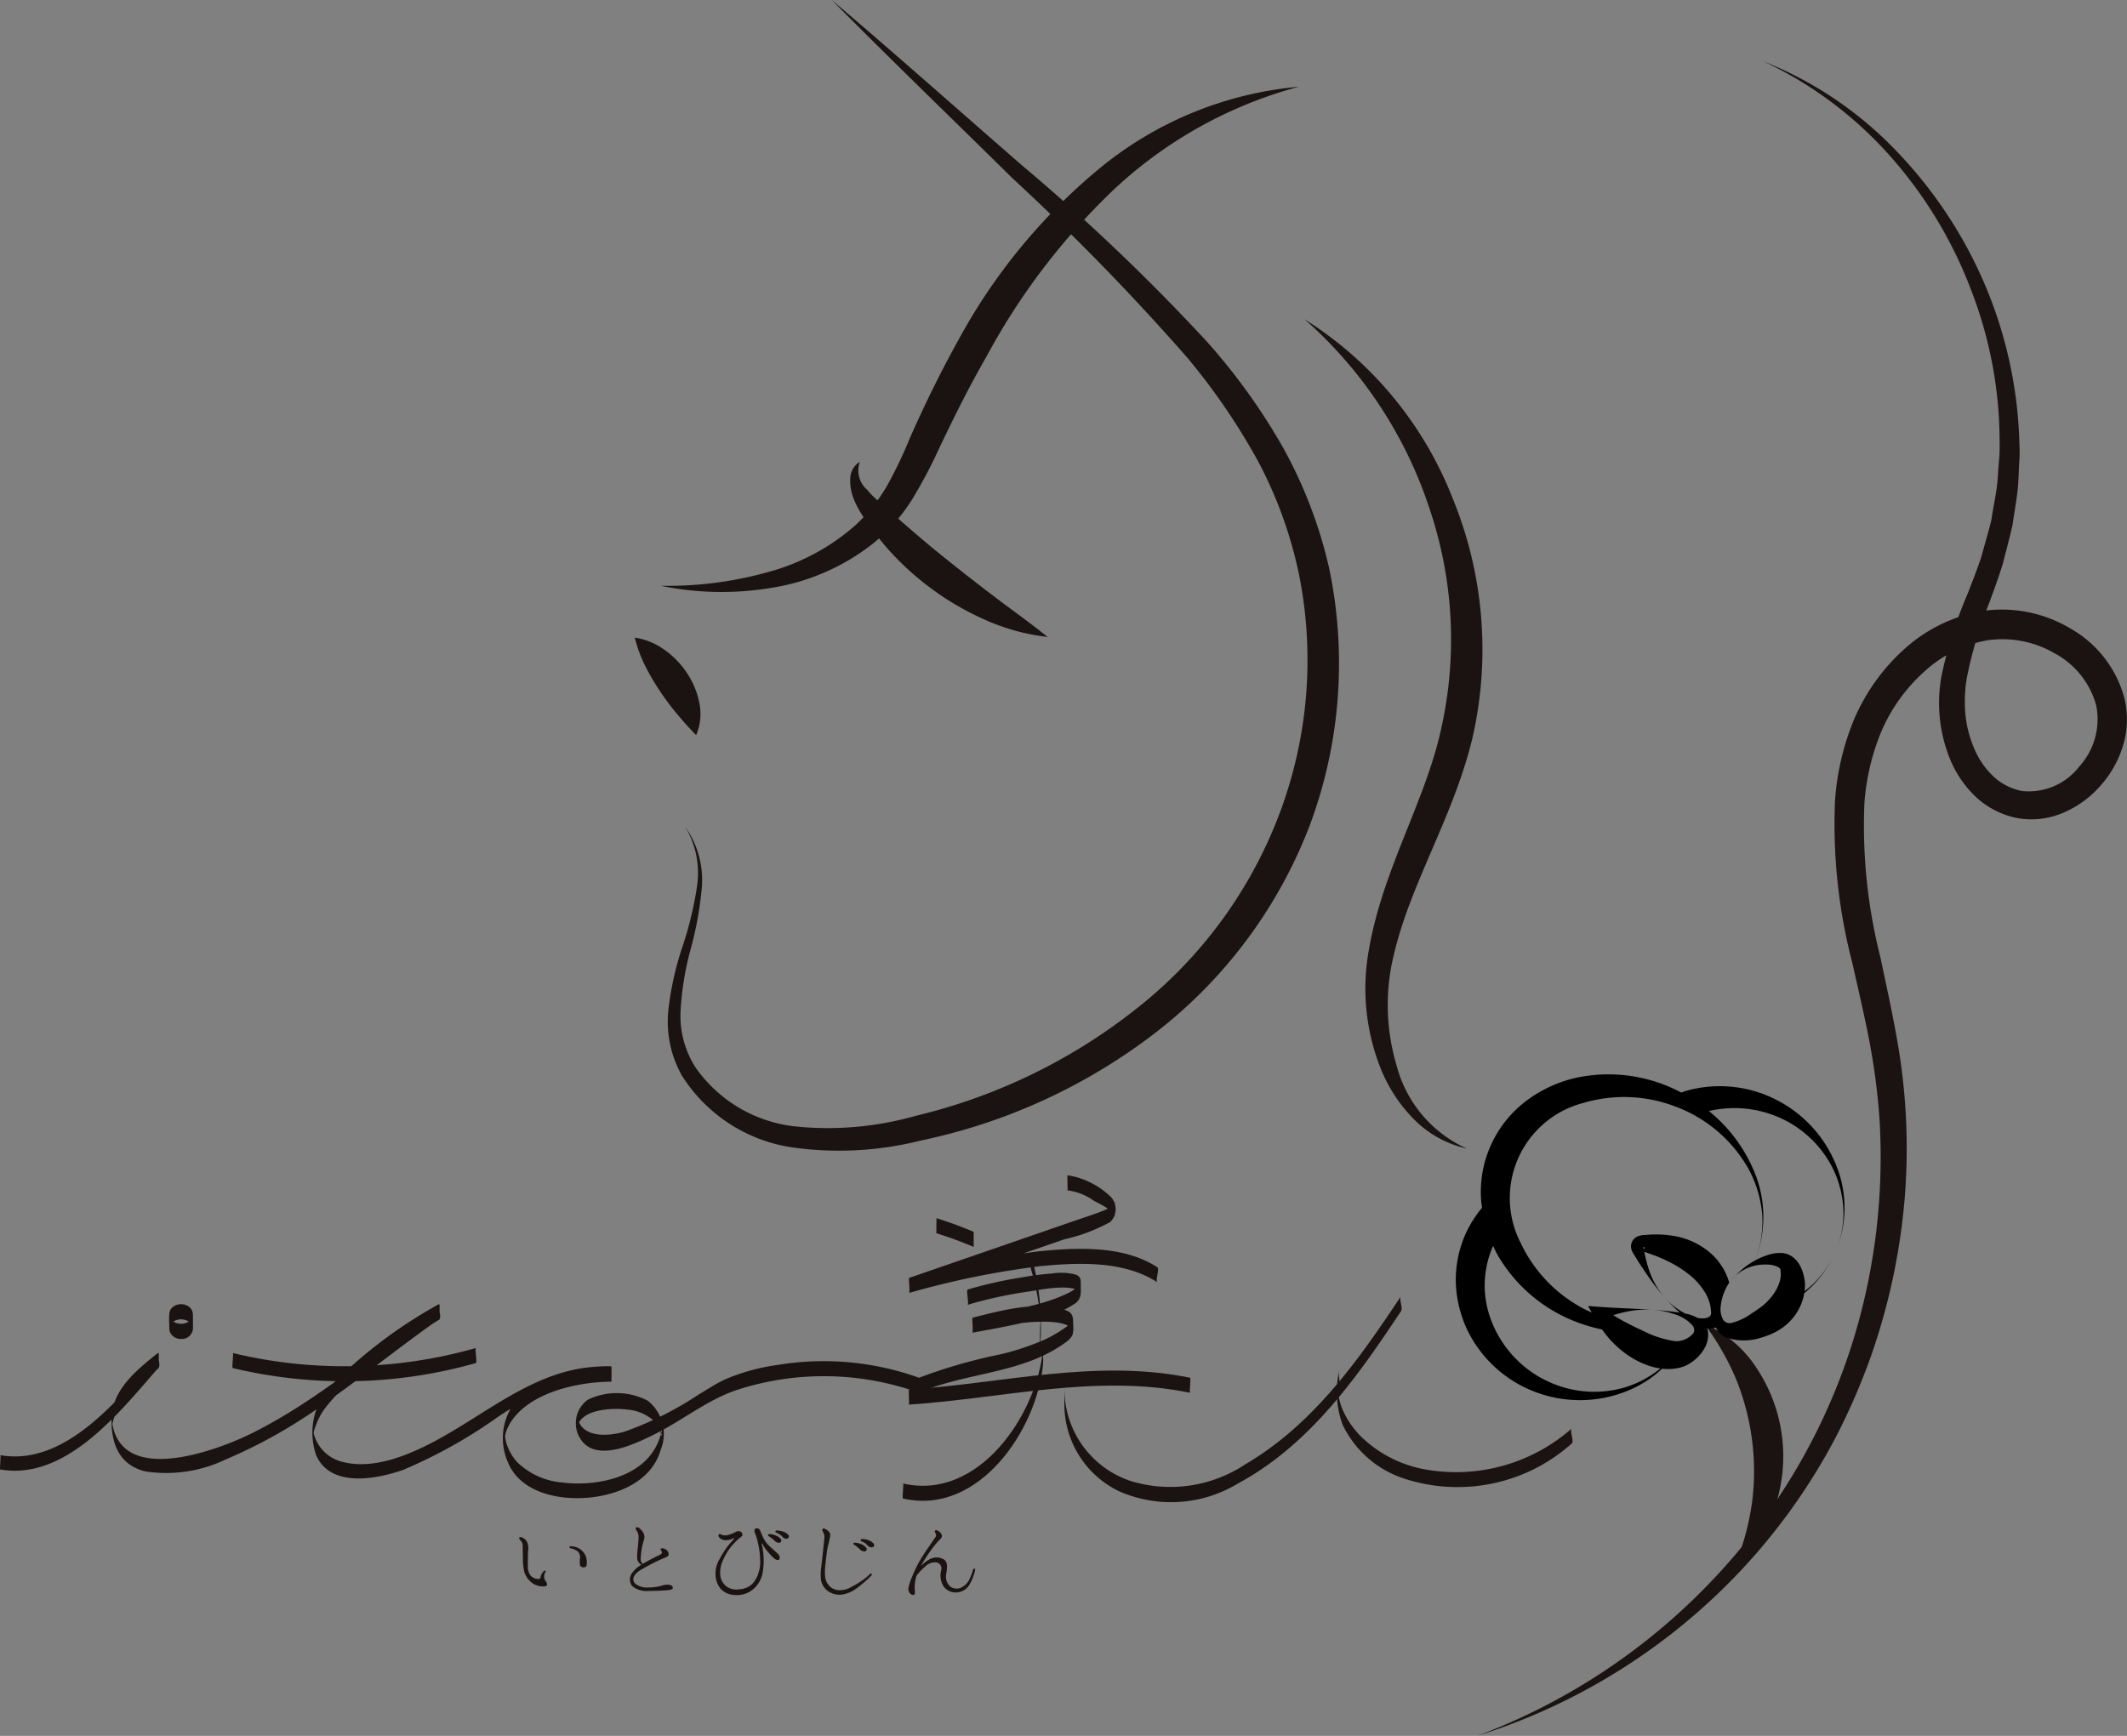 <svg xmlns="http://www.w3.org/2000/svg" width="113.257" height="92.457" viewBox="0 0 113.257 92.457">
  <rect x="0" y="0" width="113.257" height="92.457" fill="#808080" stroke="none"/>
  <g id="グループ_434" data-name="グループ 434" transform="translate(-481.083 -2898.109)">
    <g id="グループ_403" data-name="グループ 403" transform="translate(514.885 2898.109)">
      <g id="グループ_402" data-name="グループ 402" transform="translate(0)">
        <g id="グループ_397" data-name="グループ 397" transform="translate(1.384 4.621)">
          <path id="パス_1451" data-name="パス 1451" d="M819.347,687.317a23.206,23.206,0,0,0-9.812,5.444,35.514,35.514,0,0,0-6.8,8.9c-.941,1.637-1.786,3.333-2.6,5.056a25.239,25.239,0,0,1-1.4,2.621,9.468,9.468,0,0,1-2.054,2.306,11.686,11.686,0,0,1-5.486,2.374,16.083,16.083,0,0,1-5.819-.122,19.767,19.767,0,0,0,5.633-.708,11.578,11.578,0,0,0,4.787-2.565,9.341,9.341,0,0,0,1.645-2.076,24.1,24.1,0,0,0,1.2-2.514c.78-1.769,1.636-3.519,2.584-5.225a31.09,31.09,0,0,1,7.43-9.07A19.382,19.382,0,0,1,819.347,687.317Z" transform="translate(-785.38 -687.317)" fill="#1a1311"/>
        </g>
        <g id="グループ_398" data-name="グループ 398" transform="translate(0 33.959)">
          <path id="パス_1452" data-name="パス 1452" d="M782.94,739.032a3.657,3.657,0,0,1,1.6.666,4.717,4.717,0,0,1,1.163,1.2,4.346,4.346,0,0,1,.662,1.566,2.865,2.865,0,0,1-.159,1.764c-.445-.45-.767-.828-1.085-1.21s-.592-.759-.857-1.157a12.123,12.123,0,0,1-.744-1.269A7.027,7.027,0,0,1,782.94,739.032Z" transform="translate(-782.94 -739.032)" fill="#1a1311"/>
        </g>
        <g id="グループ_399" data-name="グループ 399" transform="translate(1.761)">
          <path id="パス_1453" data-name="パス 1453" d="M786.969,723.212a4.9,4.9,0,0,1,.882,3.224,18.748,18.748,0,0,1-.608,3.34,15.628,15.628,0,0,0-.524,3.26,5.086,5.086,0,0,0,.8,2.994,7.457,7.457,0,0,0,5.27,3.133,17.087,17.087,0,0,0,6.439-.557,30.239,30.239,0,0,0,11.736-5.687,23.958,23.958,0,0,0,7.626-10.357,23.188,23.188,0,0,0,1.061-12.786,22.684,22.684,0,0,0-2.215-6.1,34.6,34.6,0,0,0-3.717-5.434,126.554,126.554,0,0,0-9.351-9.6c-3.2-3.16-6.438-6.276-9.6-9.474,3.43,2.91,6.784,5.9,10.178,8.851a108.021,108.021,0,0,1,9.8,9.35,32.836,32.836,0,0,1,4.019,5.579,24.311,24.311,0,0,1,2.489,6.486,24.674,24.674,0,0,1-1.046,13.734,25.419,25.419,0,0,1-8.233,11.031,30.74,30.74,0,0,1-12.452,5.717,17.808,17.808,0,0,1-6.924.358,8.393,8.393,0,0,1-5.806-3.811,5.847,5.847,0,0,1-.726-3.461,16.135,16.135,0,0,1,.733-3.348,18.867,18.867,0,0,0,.79-3.243A4.774,4.774,0,0,0,786.969,723.212Z" transform="translate(-786.044 -679.171)" fill="#1a1311"/>
        </g>
        <g id="グループ_400" data-name="グループ 400" transform="translate(11.469 24.596)">
          <path id="パス_1454" data-name="パス 1454" d="M803.671,722.527a1.362,1.362,0,0,0,.391,1.493,4.058,4.058,0,0,0,.58.581l.665.6c.895.778,1.772,1.549,2.683,2.283s1.83,1.455,2.773,2.173,1.922,1.406,2.907,2.2a11.273,11.273,0,0,1-3.6-1.038,14.7,14.7,0,0,1-3.178-1.995,14.516,14.516,0,0,1-2.585-2.72c-.186-.252-.366-.508-.533-.773a4.584,4.584,0,0,1-.459-.905,2.56,2.56,0,0,1-.154-1.035A1.067,1.067,0,0,1,803.671,722.527Z" transform="translate(-803.157 -722.527)" fill="#1a1311"/>
        </g>
        <g id="グループ_401" data-name="グループ 401" transform="translate(35.663 17.005)">
          <path id="パス_1455" data-name="パス 1455" d="M845.806,709.147a19.767,19.767,0,0,1,7.91,9.6,21.188,21.188,0,0,1,1.045,12.631c-1,4.238-3.311,7.769-4.21,11.649a11.224,11.224,0,0,0,.146,5.832,6.718,6.718,0,0,0,3.746,4.458,5.691,5.691,0,0,1-2.753-1.5,8.137,8.137,0,0,1-1.791-2.667,11.509,11.509,0,0,1-.674-6.39c.725-4.281,3.008-7.922,3.85-11.78a21.743,21.743,0,0,0-.624-11.771A22.992,22.992,0,0,0,845.806,709.147Z" transform="translate(-845.806 -709.147)" fill="#1a1311"/>
        </g>
      </g>
    </g>
    <g id="グループ_404" data-name="グループ 404" transform="translate(481.083 2967.547)">
      <path id="パス_1456" data-name="パス 1456" d="M723.373,810.4c3.51.619,6.411-3.124,8.436-5.438.12-.137-.131-.7,0-.8-1.126.9-2.475,1.956-2.513,3.517-.032,1.31.389,2.48,1.8,2.825a7.329,7.329,0,0,0,4.271-.633,26.916,26.916,0,0,0,5.491-3.14c2-1.411,3.9-2.951,5.9-4.351.125-.087-.12-.729,0-.8a25.08,25.08,0,0,0-5.859,4.438,3.679,3.679,0,0,0-.71,3.618c.762,1.764,3.23,1.281,4.643.783a26.392,26.392,0,0,0,4.938-2.747,10.635,10.635,0,0,1,6.137-1.968v-.8a7.809,7.809,0,0,0-4.714,1.458,3.182,3.182,0,0,0-.809,3.614c.65,1.66,2.7,2.067,4.284,1.928s3.371-.855,3.862-2.53a2.266,2.266,0,0,0-.677-2.632,3.558,3.558,0,0,0-3.188-.061,1.54,1.54,0,0,0-.373,2.135c.841,1.223,2.871.223,3.852-.257,1.514-.74,2.892-1.888,4.5-2.41a14.981,14.981,0,0,1,9.668.175c-.081-.029.091-.771,0-.8a15,15,0,0,0-7.531-.693,10.76,10.76,0,0,0-2.837.782c-.491.233-.951.537-1.417.816a17.865,17.865,0,0,1-3.9,1.952c-.882.266-2.419.384-2.541-.9l0,.3v-.061l0,.509c.1-1.061,1.91-1.118,2.658-1.019a2.442,2.442,0,0,1,1.541.7,2.775,2.775,0,0,1,.319.676c-.211-.005.117-.549-.03-.163-.034.089-.049.19-.08.281a3.269,3.269,0,0,1-.291.626c-.937,1.571-3.251,1.981-4.922,1.763a3.9,3.9,0,0,1-2.392-1.088,2.683,2.683,0,0,1-.6-1.116c0,.005-.066-.45-.066-.226,0,.205.047-.17.051-.184a2.706,2.706,0,0,1,.259-.571c1.023-1.624,3.6-2.174,5.38-2.182,0,0,.013-.8,0-.8-3.65-.188-6.33,2.313-9.347,3.937-1.406.756-3.266,1.542-4.893,1.152a2.081,2.081,0,0,1-1.505-1.219c-.153-.39-.134-.33.01-.748a3.491,3.491,0,0,1,.6-1.054c1.569-1.943,3.9-3.283,5.985-4.585v-.8c-3.311,2.312-6.366,5.06-10.005,6.868-1.882.934-7.145,2.895-7.455-.794l0,.687c.012-1.453,1.483-2.556,2.508-3.37v-.8c-2.025,2.314-4.926,6.057-8.436,5.439.04.007-.052.795,0,.8Z" transform="translate(-723.356 -801.572)" fill="#1a1311"/>
      <path id="パス_1457" data-name="パス 1457" d="M745.193,806.8a25.6,25.6,0,0,0,12.945-.267c.076-.022-.065-.785,0-.8a25.6,25.6,0,0,1-12.945.267c.055.013-.066.788,0,.8Z" transform="translate(-732.797 -803.372)" fill="#1a1311"/>
      <path id="パス_1458" data-name="パス 1458" d="M740.493,802.174v0c-.058.651-1.191.649-1.25,0v.74c.058-.651,1.191-.649,1.25,0v-.7c0,.183,0,.367,0,.55a1.456,1.456,0,0,0,0,.185c.006.043,0-.048,0-.04,0-.26.015-.524,0-.783a.477.477,0,0,0-.046-.179.567.567,0,0,0-.264-.256.718.718,0,0,0-.771.091.494.494,0,0,0-.17.328c-.02.237-.007.481,0,.718a.85.85,0,0,0,.025.256.628.628,0,0,0,.624.385.588.588,0,0,0,.607-.522c.009-.164,0-.33,0-.495,0-.08,0-.16,0-.24C740.5,802.208,740.5,802.136,740.493,802.174Z" transform="translate(-730.226 -801.593)" fill="#1a1311"/>
    </g>
    <g id="グループ_407" data-name="グループ 407" transform="translate(529.147 2960.705)">
      <g id="グループ_406" data-name="グループ 406" transform="translate(0 0)">
        <g id="グループ_405" data-name="グループ 405">
          <path id="パス_1459" data-name="パス 1459" d="M817.122,790.317a3.067,3.067,0,0,1,1.4.555c.276.152,1.046.488,1.11.858v-.8c-.081.285-.525.435-.766.529-.471.183-.958.333-1.435.5l-2.869.991-5.864,2.025c-.079.027.068.786,0,.8a45.518,45.518,0,0,1,6.941-1.418c2.029-.2,4.482-.31,6.263.857-.119-.078.127-.72,0-.8-1.781-1.167-4.235-1.057-6.263-.857a45.5,45.5,0,0,0-6.941,1.418v.8l5.49-1.9,2.745-.948a9.234,9.234,0,0,0,2.454-.923.953.953,0,0,0-.068-1.435,4.253,4.253,0,0,0-2.2-1.057c-.024,0,.013.8,0,.8Z" transform="translate(-808.339 -789.511)" fill="#1a1311"/>
          <path id="パス_1460" data-name="パス 1460" d="M808.67,809.66c5-.329,9.955-1.654,14.966-.631-.047-.01.058-.792,0-.8-5.01-1.023-9.962.3-14.966.631-.023,0,.012.8,0,.8Z" transform="translate(-808.333 -797.444)" fill="#1a1311"/>
          <path id="パス_1461" data-name="パス 1461" d="M812.085,800.386a22.3,22.3,0,0,1,3.3-.714c.386-.06,2.658-.533,2.724.191v-.79c-.011.383-.529.624-.819.76a10.121,10.121,0,0,1-1.777.594c-1.041.269-2.1.449-3.155.647v.8a15.764,15.764,0,0,1,3.258-.579c.431-.014,1.952-.1,2.088.52l0-.749c0,.294-.449.558-.65.692a6.469,6.469,0,0,1-.957.52,14.014,14.014,0,0,1-2.212.734,27.88,27.88,0,0,0-4.495,1.3c-.1.047.095.761,0,.8,2.448-1.1,5.395-1.034,7.664-2.55.221-.148.554-.351.636-.626a1.9,1.9,0,0,0,.02-.524c0-.448-.032-.639-.516-.776-1.565-.445-3.311.054-4.834.432-.062.015.049.795,0,.8.884-.166,1.769-.317,2.645-.522a6.757,6.757,0,0,0,2.857-1.065c.3-.267.255-.559.253-.938,0-.292.013-.47-.293-.576a3.117,3.117,0,0,0-1.187-.058,16.254,16.254,0,0,0-1.656.215,22.012,22.012,0,0,0-2.886.647c-.082.026.072.781,0,.8Z" transform="translate(-808.631 -793.483)" fill="#1a1311"/>
          <path id="パス_1462" data-name="パス 1462" d="M820.135,797.793a11.731,11.731,0,0,1,.388,1.744q.066.462.093.929c0,.066.007.132.01.2,0,.046,0,.092,0,.138q0,.179,0-.123c-.021.154-.014.319-.024.474s0,.331,0,.495c0,.079-.005.161,0,.24,0,.007,0,.08,0,.041a13.823,13.823,0,0,0-.472-4.938,1.672,1.672,0,0,1,0,.4,1.544,1.544,0,0,0,0,.4Z" transform="translate(-813.29 -792.747)" fill="#1a1311"/>
          <path id="パス_1463" data-name="パス 1463" d="M815.559,805.809c-.317,3.494-3.424,8.106-7.457,7.172.053.013-.065.789,0,.8,4.033.934,7.14-3.678,7.457-7.172.024-.267-.024-.539,0-.8Z" transform="translate(-808.082 -796.563)" fill="#1a1311"/>
          <path id="パス_1464" data-name="パス 1464" d="M811.244,794.342a20.759,20.759,0,0,1,1.985.729s0-.135,0-.117c0-.095,0-.19,0-.284s0-.189,0-.284a.522.522,0,0,0,0-.118,20.563,20.563,0,0,0-1.985-.729c.013,0,0,.369,0,.4,0,.095,0,.19,0,.284a.652.652,0,0,0,0,.118Z" transform="translate(-809.448 -791.253)" fill="#1a1311"/>
        </g>
        <path id="パス_1465" data-name="パス 1465" d="M823.258,806.568a5.138,5.138,0,0,0,2.906,4.681,6.867,6.867,0,0,0,6.342-.414c3.809-2.052,6.342-5.653,8.675-9.173.125-.189-.121-.621,0-.8-2.259,3.408-4.678,6.833-8.275,8.947a7.217,7.217,0,0,1-6.109.9,5.154,5.154,0,0,1-3.535-4.836c0-.153-.005.13-.005.144,0,.183,0,.367,0,.55Z" transform="translate(-814.647 -794.421)" fill="#1a1311"/>
        <path id="パス_1466" data-name="パス 1466" d="M848.962,807.874a5.033,5.033,0,0,0,.184,2.873,5.518,5.518,0,0,0,3.161,2.828,9.128,9.128,0,0,0,9.039-1.831c.137-.125-.13-.685,0-.8a9.327,9.327,0,0,1-7.662,2.206,6.552,6.552,0,0,1-3.54-1.757,4.6,4.6,0,0,1-.966-1.376,3.5,3.5,0,0,1-.251-.794,2.153,2.153,0,0,1-.038-.289q-.036-.449-.014.335c.052-.184.045-.4.088-.587.057-.256-.057-.55,0-.8Z" transform="translate(-825.717 -797.457)" fill="#1a1311"/>
      </g>
    </g>
    <g id="グループ_409" data-name="グループ 409" transform="translate(558.596 2901.376)">
      <path id="パス_1467" data-name="パス 1467" d="M877.263,684.93a19.958,19.958,0,0,1,7.049,4.746,23.583,23.583,0,0,1,4.741,7.146,23.127,23.127,0,0,1,1.838,8.437,8.238,8.238,0,0,1-.011,1.09l-.052,1.092c-.056.726-.2,1.444-.3,2.168-.156.713-.354,1.419-.533,2.128-.218.695-.466,1.371-.71,2.038a22.142,22.142,0,0,0-1.185,3.955,7.456,7.456,0,0,0-.087,1.941,6.036,6.036,0,0,0,.467,1.846,4.384,4.384,0,0,0,1.027,1.5,3.079,3.079,0,0,0,1.508.773,3.378,3.378,0,0,0,3.063-1.3,3.734,3.734,0,0,0,.9-3.267,4.5,4.5,0,0,0-2.2-2.758,5.54,5.54,0,0,0-3.584-.7,6.678,6.678,0,0,0-3.359,1.662,9.124,9.124,0,0,0-2.273,3.145,12.215,12.215,0,0,0-.923,3.869,28.489,28.489,0,0,0,.852,8.213c.289,1.382.6,2.775.854,4.194a33.064,33.064,0,0,1,.437,8.66,33.929,33.929,0,0,1-1.82,8.46,35.289,35.289,0,0,1-1.71,3.976,32.355,32.355,0,0,1-4.918,7.071,32.721,32.721,0,0,1-14.3,9.1,33.386,33.386,0,0,0,13.709-9.622,32.328,32.328,0,0,0,7.169-14.944,33.373,33.373,0,0,0,.529-8.3,34.96,34.96,0,0,0-.538-4.13c-.263-1.372-.589-2.746-.9-4.138a29.32,29.32,0,0,1-.93-8.66,13.773,13.773,0,0,1,1.032-4.38,10.678,10.678,0,0,1,2.664-3.711,8.27,8.27,0,0,1,4.183-2.028,7.108,7.108,0,0,1,4.614.912,6.063,6.063,0,0,1,2.92,3.749,4.812,4.812,0,0,1-.073,2.5,5.684,5.684,0,0,1-1.187,2.13,5.518,5.518,0,0,1-1.97,1.447,4.3,4.3,0,0,1-2.51.29,4.521,4.521,0,0,1-2.218-1.164,5.792,5.792,0,0,1-1.341-2,7.923,7.923,0,0,1-.409-4.568,23.281,23.281,0,0,1,1.338-4.164c.259-.66.513-1.312.735-1.967.18-.663.381-1.321.544-1.99.1-.68.257-1.355.325-2.042l.076-1.033a7.612,7.612,0,0,0,.042-1.036,22.4,22.4,0,0,0-1.516-8.151,22.981,22.981,0,0,0-4.323-7.15A20.872,20.872,0,0,0,877.263,684.93Z" transform="translate(-860.877 -684.93)" fill="#1a1311"/>
      <path id="パス_1468" data-name="パス 1468" d="M883.319,803.455a6.272,6.272,0,0,1,2.814,2.4,8.484,8.484,0,0,1,.964,7.324,6.261,6.261,0,0,1-2.1,3.046,13.893,13.893,0,0,0,.879-3.336,13.09,13.09,0,0,0-.844-6.442A13.791,13.791,0,0,0,883.319,803.455Z" transform="translate(-870.086 -736.216)" fill="#1a1311"/>
      <g id="グループ_408" data-name="グループ 408" transform="translate(0 53.944)">
        <path id="パス_1469" data-name="パス 1469" d="M880.3,785a6.709,6.709,0,0,0-3.131-3.558,6.6,6.6,0,0,0-4.925-.527c-.082.025-.162.058-.243.086l-.018-.01a8.232,8.232,0,0,0-5.56-.781,6.952,6.952,0,0,0-2.682,1.24,6.077,6.077,0,0,0-2.393,5.332c.009.119.031.235.047.353a6.155,6.155,0,0,0-.872,1.38,6.053,6.053,0,0,0-.526,2.586,6.386,6.386,0,0,0,.606,2.532,6.61,6.61,0,0,0,3.664,3.329,6.707,6.707,0,0,0,4.737-.021,6.005,6.005,0,0,0,1.979-1.233,2.642,2.642,0,0,0,.924-.051,2.033,2.033,0,0,0,.428-.157,2.371,2.371,0,0,0,.348-.233,2.2,2.2,0,0,0,.533-.607,1.439,1.439,0,0,0,.213-.862.894.894,0,0,0-.056-.241,1.364,1.364,0,0,0,.308,0,.875.875,0,0,0,.163-.044,1.123,1.123,0,0,0,.578.546,2.962,2.962,0,0,0,1.857-.011,4.025,4.025,0,0,0,.815-.334,3.058,3.058,0,0,0,.765-.606,2.8,2.8,0,0,0,.69-1.422,5.872,5.872,0,0,0,1.628-2.123,5.257,5.257,0,0,1-1.385,1.841c-.074.063-.155.117-.233.175a2.507,2.507,0,0,0,.031-.3,2.378,2.378,0,0,0-.239-1.009,1.467,1.467,0,0,0-.368-.473,1.09,1.09,0,0,0-.565-.246,2.064,2.064,0,0,0-.9.134,3.222,3.222,0,0,0-.592.264,6.279,6.279,0,0,0-.183-5.063,8.159,8.159,0,0,0-2.269-2.9,5.954,5.954,0,0,1,3.365.192,5.8,5.8,0,0,1,3.255,2.908,5.555,5.555,0,0,1,.542,2.218,5.246,5.246,0,0,1-.456,2.258A5.978,5.978,0,0,0,880.3,785Zm-4.759-.009a6.187,6.187,0,0,1,.771,2.507,5.591,5.591,0,0,1-.391,2.456c-.048.026-.1.05-.144.077a4.173,4.173,0,0,0-.891.726,2.334,2.334,0,0,1,.976-.524,2.51,2.51,0,0,1,.726-.07,1.276,1.276,0,0,1,.613.159c.122.1.077.158.1.32a1.431,1.431,0,0,1-.081.5,2.521,2.521,0,0,1-.545.889,2.958,2.958,0,0,1-.4.371c-.164.123-.352.25-.538.37a3.044,3.044,0,0,1-1.1.508.417.417,0,0,1-.409-.184,1.182,1.182,0,0,1-.132-.654,2.7,2.7,0,0,1,.526-1.4c-.1.131-.179.272-.265.41a3.484,3.484,0,0,1,.2-.325,3.3,3.3,0,0,0-1.126-1.682,4,4,0,0,0-1.773-.8,5.973,5.973,0,0,0-.92-.086c-.151,0-.3,0-.45.013l-.228.015a1.078,1.078,0,0,0-.374.074.58.58,0,0,0-.357.456.651.651,0,0,0,.074.373c.081.15.156.252.231.382.147.246.311.483.47.718a12.888,12.888,0,0,0,1.02,1.336,4.357,4.357,0,0,1-.825-1.435,7.547,7.547,0,0,1-.221-.8c-.014-.065-.029-.137-.041-.207l.13.044.375.136a6.994,6.994,0,0,1,.7.3,5.966,5.966,0,0,1,1.175.728,3.582,3.582,0,0,1,.84.939,2.159,2.159,0,0,1,.334,1.143.249.249,0,0,1-.091.162.608.608,0,0,1-.292.09,1.409,1.409,0,0,1-.338-.021,2.177,2.177,0,0,0-.66-.234,3.887,3.887,0,0,1-1.09-.848,10.636,10.636,0,0,0,.8.8c-.066-.01-.132-.02-.2-.031-.41-.05-.812-.094-1.218-.121a4.719,4.719,0,0,1,1.186.25,2.011,2.011,0,0,1,.94.618c.157.283.011.429-.206.585a1.206,1.206,0,0,1-.739.221,5.6,5.6,0,0,1-1.808-.6,12.858,12.858,0,0,1-1.5-.787c.231-.07.464-.132.7-.183a5.179,5.179,0,0,1,1.431-.1c-.952-.071-1.931-.089-2.913-.164l-.557-.042.2.349c-.142-.065-.285-.129-.423-.2a7.623,7.623,0,0,1-3.372-3.528,5.231,5.231,0,0,1,3.341-7.435,7.631,7.631,0,0,1,4.874.178A7.442,7.442,0,0,1,875.537,784.986ZM870,789.329c0-.012,0-.028-.006-.039,0-.047.016-.081.025-.036A.11.11,0,0,1,870,789.329Zm-5.413,6.9a5.894,5.894,0,0,1-2.721-3.138,5.165,5.165,0,0,1,.116-3.921l0-.006c.068.148.135.3.213.44a8.242,8.242,0,0,0,4.276,3.635,8.938,8.938,0,0,0,1.315.381,5.394,5.394,0,0,0,1.32,1.333,4.652,4.652,0,0,0,1.229.618,3.181,3.181,0,0,0,.557.123,5.555,5.555,0,0,1-1.97,1.033A5.8,5.8,0,0,1,864.592,796.228Z" transform="translate(-859.992 -780.02)"/>
        <path id="パス_1470" data-name="パス 1470" d="M871.523,802.542a4.654,4.654,0,0,1-1.229-.618,5.392,5.392,0,0,1-1.32-1.333,8.933,8.933,0,0,1-1.315-.381,8.241,8.241,0,0,1-4.276-3.635c-.078-.142-.144-.292-.213-.44l0,.006a5.165,5.165,0,0,0-.116,3.921,5.893,5.893,0,0,0,2.721,3.138,5.8,5.8,0,0,0,4.338.5,5.558,5.558,0,0,0,1.97-1.033A3.174,3.174,0,0,1,871.523,802.542Z" transform="translate(-861.172 -786.993)" fill="none"/>
        <path id="パス_1471" data-name="パス 1471" d="M873.853,782.644a7.63,7.63,0,0,0-4.874-.177,5.231,5.231,0,0,0-3.341,7.434,7.622,7.622,0,0,0,3.372,3.528c.138.073.281.137.423.2l-.2-.349.557.042c.982.075,1.96.093,2.912.164.406.027.808.071,1.218.121.065.011.131.021.2.031a10.683,10.683,0,0,1-.8-.8,12.88,12.88,0,0,1-1.02-1.336c-.159-.235-.323-.472-.47-.718-.075-.129-.15-.231-.231-.382a.652.652,0,0,1-.074-.373.58.58,0,0,1,.357-.456,1.078,1.078,0,0,1,.374-.074l.228-.015c.149-.008.3-.015.45-.013a5.955,5.955,0,0,1,.92.086,4,4,0,0,1,1.773.8,3.3,3.3,0,0,1,1.126,1.681,3.435,3.435,0,0,0-.2.325c.086-.138.168-.28.265-.41a2.363,2.363,0,0,1,.273-.285,4.178,4.178,0,0,1,.891-.726c.046-.027.1-.051.143-.077a5.589,5.589,0,0,0,.391-2.456,6.188,6.188,0,0,0-.771-2.507A7.443,7.443,0,0,0,873.853,782.644Z" transform="translate(-862.197 -780.941)" fill="none"/>
        <path id="パス_1472" data-name="パス 1472" d="M877.631,796.317c0,.011,0,.027.006.039a.109.109,0,0,0,.019-.075C877.646,796.236,877.627,796.27,877.631,796.317Z" transform="translate(-867.624 -787.047)" fill="#fff"/>
        <path id="パス_1473" data-name="パス 1473" d="M879.859,799.986a2.181,2.181,0,0,1,.66.234,1.409,1.409,0,0,0,.338.021.607.607,0,0,0,.292-.09.25.25,0,0,0,.091-.162,2.16,2.16,0,0,0-.334-1.143,3.581,3.581,0,0,0-.84-.939,5.957,5.957,0,0,0-1.175-.728,7.043,7.043,0,0,0-.7-.3l-.375-.136-.13-.044c.012.07.027.142.041.207a7.585,7.585,0,0,0,.221.8,4.358,4.358,0,0,0,.825,1.435A3.886,3.886,0,0,0,879.859,799.986Z" transform="translate(-867.647 -787.236)" fill="none"/>
        <path id="パス_1474" data-name="パス 1474" d="M884.83,800.167a1.182,1.182,0,0,0,.132.654.418.418,0,0,0,.409.184,3.047,3.047,0,0,0,1.1-.508c.186-.12.374-.247.538-.37a2.961,2.961,0,0,0,.4-.371,2.521,2.521,0,0,0,.545-.889,1.427,1.427,0,0,0,.081-.5c-.018-.162.027-.219-.1-.32a1.275,1.275,0,0,0-.613-.159,2.513,2.513,0,0,0-.726.07,2.337,2.337,0,0,0-.976.524c-.091.095-.191.183-.273.285A2.7,2.7,0,0,0,884.83,800.167Z" transform="translate(-870.738 -787.751)" fill="none"/>
        <path id="パス_1475" data-name="パス 1475" d="M885.759,799.223c.082-.1.182-.191.273-.285A2.354,2.354,0,0,0,885.759,799.223Z" transform="translate(-871.142 -788.206)"/>
        <path id="パス_1476" data-name="パス 1476" d="M874.766,802.414a12.882,12.882,0,0,0,1.5.787,5.6,5.6,0,0,0,1.808.6,1.207,1.207,0,0,0,.739-.221c.217-.156.363-.3.206-.585a2.009,2.009,0,0,0-.94-.618,4.714,4.714,0,0,0-1.186-.25,5.176,5.176,0,0,0-1.431.1C875.229,802.281,875,802.343,874.766,802.414Z" transform="translate(-866.385 -789.58)" fill="none"/>
      </g>
    </g>
    <g id="グループ_410" data-name="グループ 410" transform="translate(508.728 2979.451)">
      <path id="パス_1477" data-name="パス 1477" d="M772.091,823.512c.031-.057.14-.016.192.01a.592.592,0,0,1,.217.2.907.907,0,0,1,.062.513c-.011.218-.016.44-.011.75a.828.828,0,0,0,.135.538.6.6,0,0,0,.243.166.489.489,0,0,0,.238.016c.041-.005.052-.047.057-.068a.351.351,0,0,1,.031-.124.675.675,0,0,1,.14-.208c.036-.036.083-.047.093-.031s.026.041,0,.073a.4.4,0,0,0-.068.2.471.471,0,0,0,.068.275.278.278,0,0,1,.083.207c-.015.073-.13.088-.259.083a.97.97,0,0,1-.575-.217,1.189,1.189,0,0,1-.372-.538,3.029,3.029,0,0,1-.078-.647c0-.229-.01-.575-.01-.735a.4.4,0,0,0-.109-.3C772.121,823.631,772.075,823.553,772.091,823.512Zm2.676.507c0-.042.036-.052.119-.042a.853.853,0,0,1,.745.513,1.031,1.031,0,0,1,.052.456.149.149,0,0,1-.171.15.194.194,0,0,1-.192-.125,1.76,1.76,0,0,1,.011-.4.4.4,0,0,0-.177-.362.894.894,0,0,0-.311-.124C774.782,824.076,774.762,824.05,774.767,824.019Z" transform="translate(-772.088 -822.958)" fill="#1a1311"/>
      <path id="パス_1478" data-name="パス 1478" d="M784.553,825.906c-.28.031-.735.047-1.088.047a1.2,1.2,0,0,1-.865-.264.567.567,0,0,1-.026-.657,1.569,1.569,0,0,1,.523-.477.445.445,0,0,1-.222-.284,2.669,2.669,0,0,1,.026-.6c.015-.187.036-.389.041-.539a.654.654,0,0,0-.073-.347c-.047-.062-.093-.14-.073-.186.041-.083.15-.026.218.031a1,1,0,0,1,.217.294.538.538,0,0,1-.011.337,3.214,3.214,0,0,0-.108.44,5.011,5.011,0,0,0-.057.57.3.3,0,0,0,.114.238c.305-.186.657-.357.963-.512.082-.047.051-.15,0-.217s.015-.108.1-.1a.445.445,0,0,1,.212.1c.088.073.171.28.006.357a10.186,10.186,0,0,0-1.48.75c-.326.233-.383.481-.213.672a.989.989,0,0,0,.7.208,2.7,2.7,0,0,0,.735-.1c.166-.057.466-.087.549.041S784.7,825.891,784.553,825.906Z" transform="translate(-776.586 -822.557)" fill="#1a1311"/>
      <path id="パス_1479" data-name="パス 1479" d="M792.979,823.526a2.067,2.067,0,0,1,.063.322,3.625,3.625,0,0,1,0,1.056,1.5,1.5,0,0,1-.44.926,1.333,1.333,0,0,1-1.03.383,1.069,1.069,0,0,1-.781-.331,1.2,1.2,0,0,1-.275-.777,1.443,1.443,0,0,1,.207-.792,5.258,5.258,0,0,1,.4-.647c.129-.177.357-.42.373-.441s.01-.067-.052-.026a.748.748,0,0,1-.331.088.452.452,0,0,1-.341-.088c-.1-.078-.124-.176-.078-.218s.109.006.187.037a.614.614,0,0,0,.342-.015,2.11,2.11,0,0,0,.4-.166.247.247,0,0,1,.227,0,.194.194,0,0,1,.1.175c-.01.052-.057.093-.191.2a3.555,3.555,0,0,0-.43.445,3.077,3.077,0,0,0-.408.689,1.483,1.483,0,0,0-.156.73.856.856,0,0,0,.305.657.9.9,0,0,0,.725.171,1.068,1.068,0,0,0,.662-.269,1.427,1.427,0,0,0,.347-.61,1.707,1.707,0,0,0,.088-.657,4.385,4.385,0,0,0-.057-.637c-.036-.2-.073-.362-.114-.518s-.1-.269-.124-.363,0-.15.057-.181a.185.185,0,0,1,.228.088c.052.119.094.233.187.43a1.522,1.522,0,0,0,.336.434c.13.125.311.28.435.4s.108.275.052.311-.118.02-.228-.047a2.65,2.65,0,0,1-.356-.368,2.14,2.14,0,0,1-.28-.4C793.01,823.459,792.969,823.464,792.979,823.526Zm.689-.2a1.778,1.778,0,0,0-.306-.238c-.041-.026-.062-.072-.041-.1a.129.129,0,0,1,.087-.021.927.927,0,0,1,.28.062.623.623,0,0,1,.311.212.122.122,0,0,1-.073.187A.324.324,0,0,1,793.668,823.33Zm.409-.217a.785.785,0,0,0-.316-.212c-.046-.021-.073-.062-.046-.1.01-.02.052-.02.083-.02a1.079,1.079,0,0,1,.285.047.682.682,0,0,1,.315.192.12.12,0,0,1-.062.191A.264.264,0,0,1,794.077,823.112Z" transform="translate(-780.061 -822.6)" fill="#1a1311"/>
      <path id="パス_1480" data-name="パス 1480" d="M800.534,823.669c.016-.171.052-.482.052-.585a.63.63,0,0,0-.093-.259.108.108,0,0,1,.005-.134c.036-.036.1-.005.15.021a.6.6,0,0,1,.2.166c.078.088.041.228.015.357s-.093.378-.119.512-.083.612-.1.793a3.238,3.238,0,0,0-.021.719.869.869,0,0,0,.275.528.822.822,0,0,0,.548.176,1.2,1.2,0,0,0,.456-.109c.1-.057.336-.175.466-.259a4.726,4.726,0,0,0,.409-.285c.078-.062.2-.176.233-.2a.07.07,0,0,1,.088-.026.064.064,0,0,1-.005.083,2.408,2.408,0,0,1-.213.217,7.69,7.69,0,0,1-.6.492,1.669,1.669,0,0,1-.8.326,1.087,1.087,0,0,1-.693-.181.966.966,0,0,1-.383-.585,2.868,2.868,0,0,1,.015-.735C800.441,824.513,800.519,823.83,800.534,823.669Zm1.941.119a1.71,1.71,0,0,0-.294-.238c-.041-.025-.067-.062-.041-.1.01-.02.057-.015.082-.015a.94.94,0,0,1,.285.062.7.7,0,0,1,.306.207.124.124,0,0,1-.068.192A.319.319,0,0,1,802.476,823.788Zm.409-.208a.716.716,0,0,0-.315-.217.075.075,0,0,1-.047-.1c.016-.026.063-.021.083-.021a.769.769,0,0,1,.29.047.62.62,0,0,1,.315.2.118.118,0,0,1-.062.187A.286.286,0,0,1,802.885,823.581Z" transform="translate(-784.332 -822.608)" fill="#1a1311"/>
      <path id="パス_1481" data-name="パス 1481" d="M812.161,825a2.517,2.517,0,0,1-.259.668.832.832,0,0,1-.662.477.8.8,0,0,1-.75-.316,1.1,1.1,0,0,1-.125-.875.325.325,0,0,0-.331-.408.758.758,0,0,0-.523.222,3.2,3.2,0,0,0-.456.482c-.01.031-.025.072-.031.1a1.906,1.906,0,0,0-.067.678c.015.16,0,.218-.026.238s-.093.036-.181-.021a.378.378,0,0,1-.14-.275,2.576,2.576,0,0,1,.2-.652,6.619,6.619,0,0,1,.424-.875c.1-.171.285-.461.419-.652s.331-.482.4-.586a.172.172,0,0,0,0-.218c-.025-.041-.041-.1-.015-.134s.114-.015.16.016a.638.638,0,0,1,.166.155.2.2,0,0,1-.026.259,4.344,4.344,0,0,0-.367.414,7.8,7.8,0,0,0-.549.8c-.047.077-.093.17-.14.259a1.672,1.672,0,0,1,.508-.394.747.747,0,0,1,.745.052c.181.156.145.419.1.735a.713.713,0,0,0,.187.668.572.572,0,0,0,.657.047.971.971,0,0,0,.373-.383,3.859,3.859,0,0,0,.192-.492c.02-.062.052-.119.088-.114S812.176,824.937,812.161,825Z" transform="translate(-787.891 -822.675)" fill="#1a1311"/>
    </g>
  </g>
</svg>
